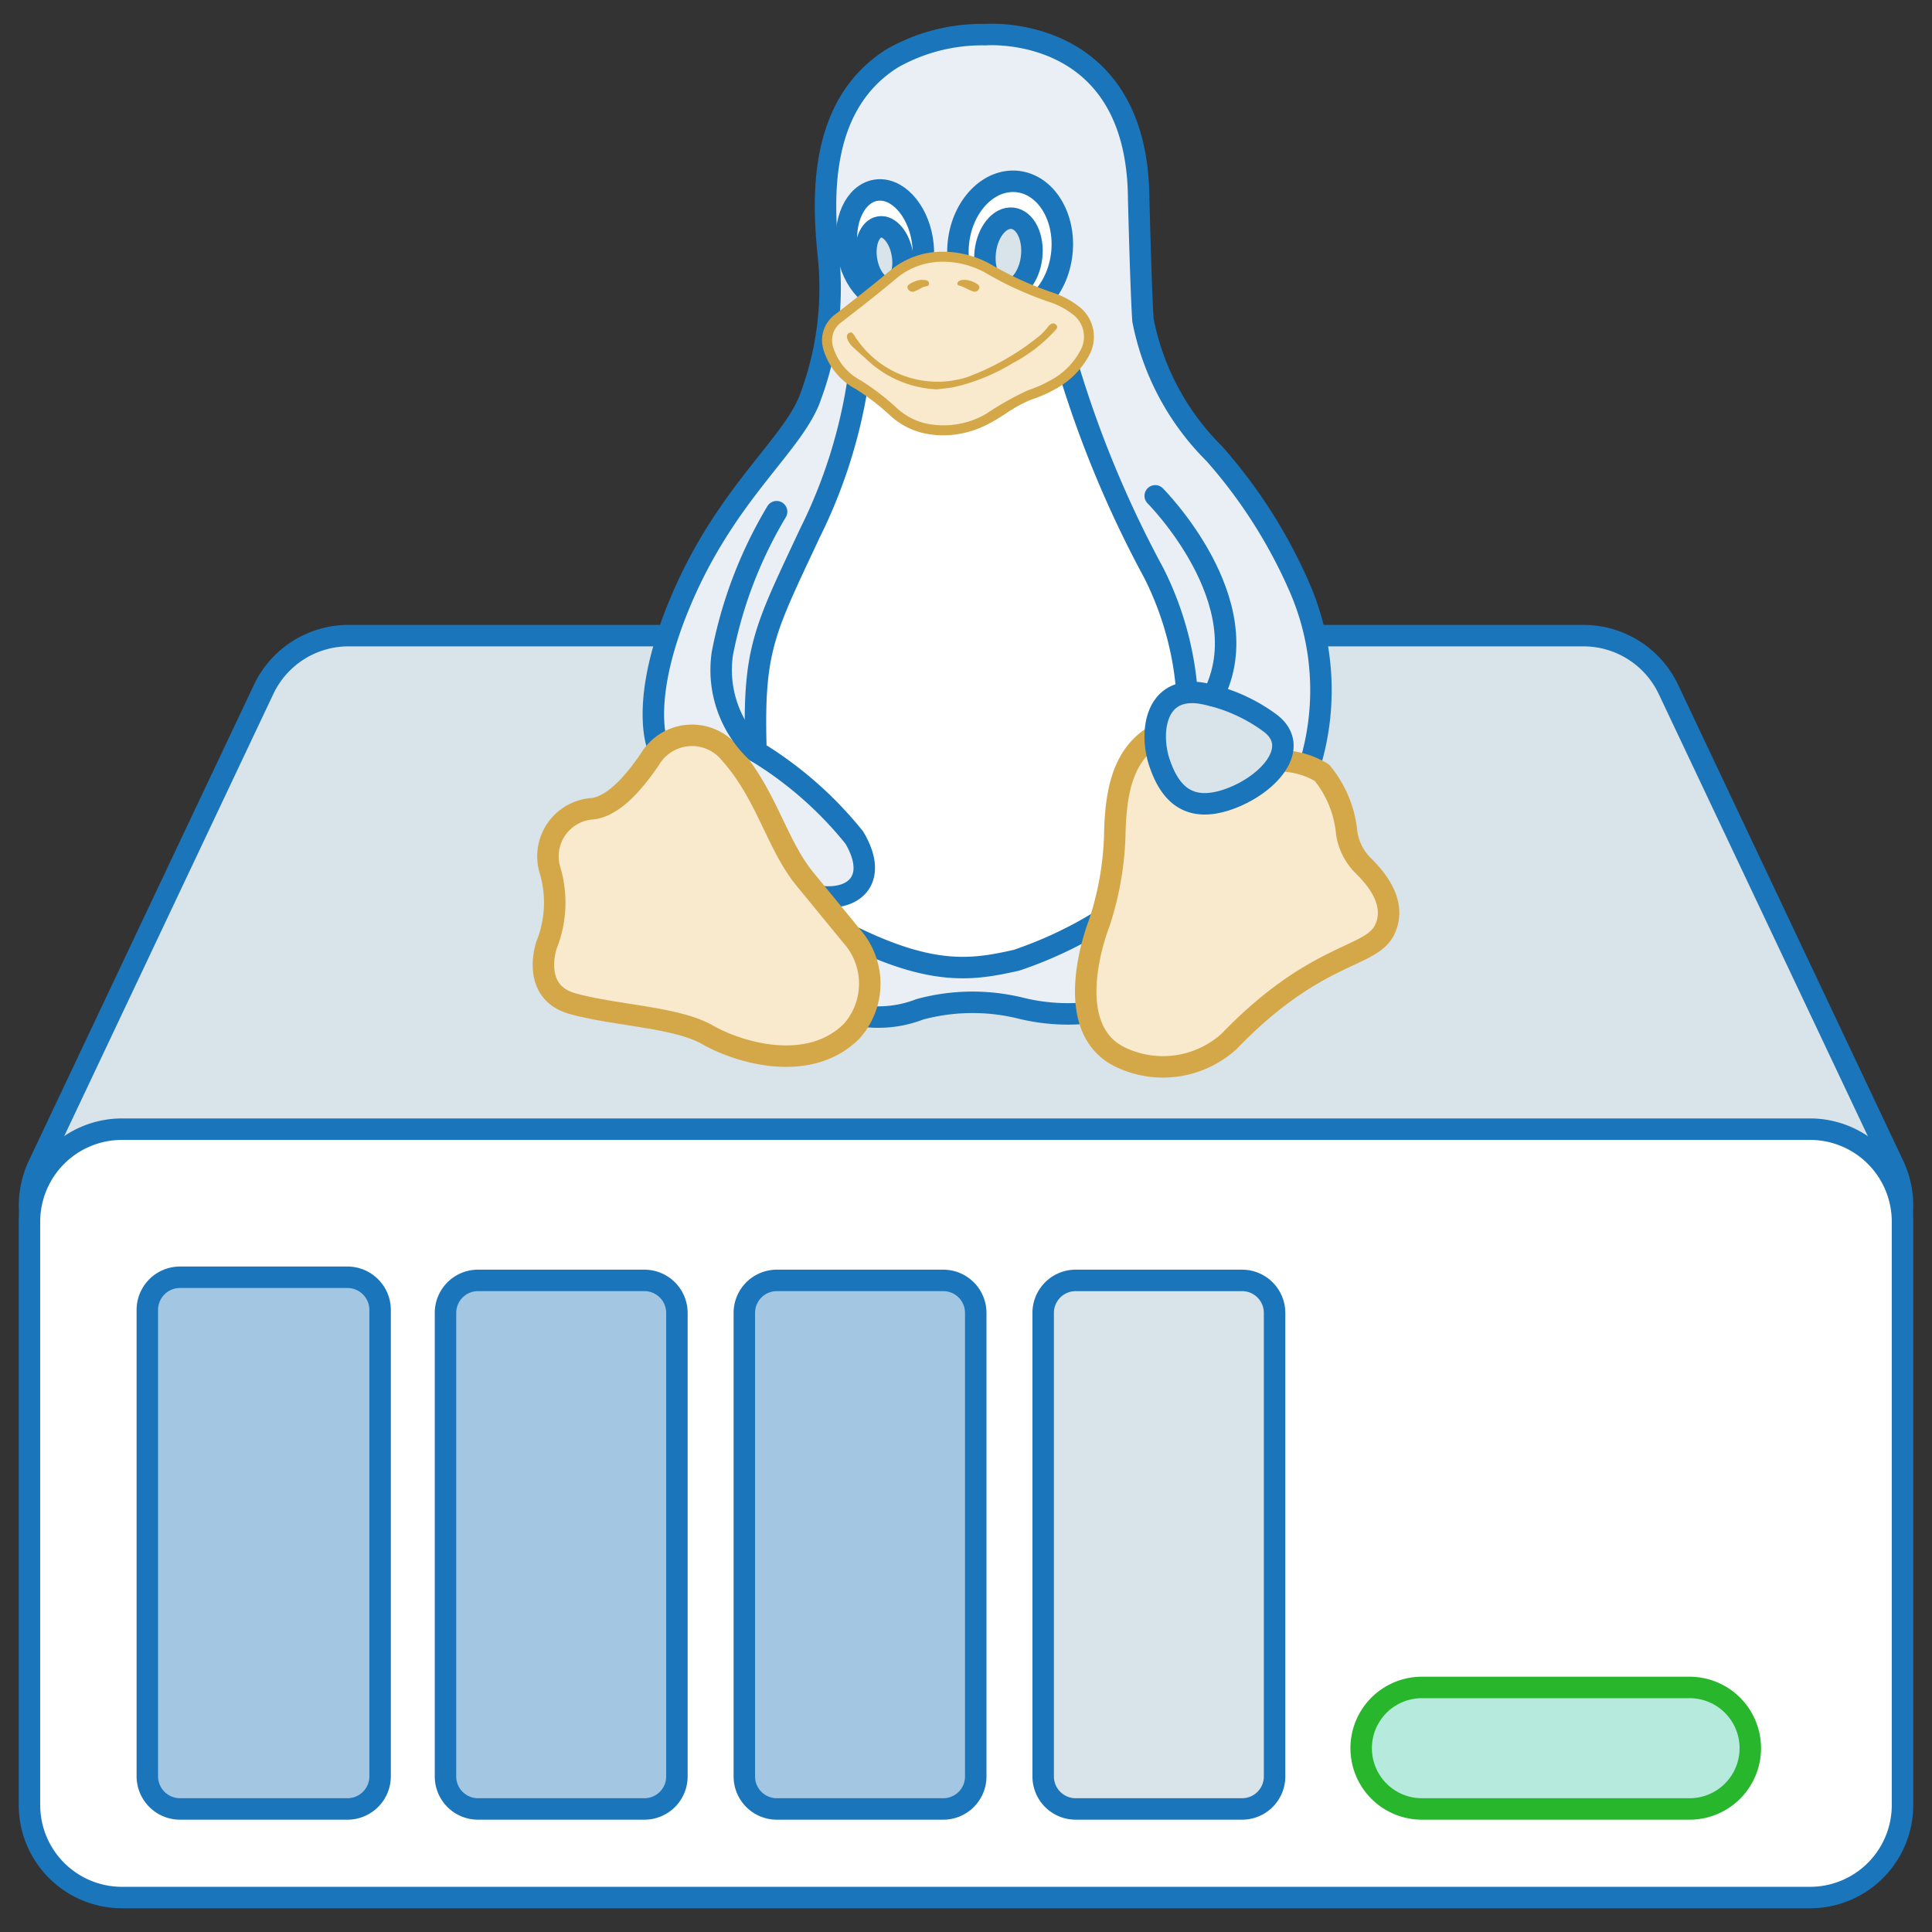 <svg id="f519d7c2-66b9-4058-845f-02ebe2fe8536" data-name="Layer 1" xmlns="http://www.w3.org/2000/svg" viewBox="0 0 90 90"><rect x="0" y="0" width="90" height="90" fill="#333333" stroke="none"/><title>ICONES_CAIXAS_ALOJAMENTO LINUX</title><path d="M73.768,29.61h-57.537a4.373,4.373,0,0,0-3.952,2.509L1.802,54.271A4.396,4.396,0,0,0,5.754,60.555H84.248a4.395,4.395,0,0,0,3.952-6.285L77.723,32.118A4.381,4.381,0,0,0,73.768,29.61Z" fill="#d8e3ea" stroke="#1b75bb" stroke-linecap="round" stroke-linejoin="round"/><path d="M84.33,88.395H5.67a4.31,4.31,0,0,1-4.297-4.297V56.897A4.31,4.31,0,0,1,5.67,52.601H84.33a4.31,4.31,0,0,1,4.296,4.297V84.098A4.307,4.307,0,0,1,84.33,88.395Z" fill="#fff" stroke="#1b75bb" stroke-linecap="round" stroke-linejoin="round"/><path d="M78.706,78.608H66.238a2.83,2.83,0,0,0,0,5.66H78.706a2.83,2.83,0,0,0,0-5.66Z" fill="#b5eadc" stroke="#28b62c" stroke-linecap="round" stroke-linejoin="round"/><path d="M16.191,59.5H8.381A1.523,1.523,0,0,0,6.863,61.024v21.719a1.523,1.523,0,0,0,1.517,1.525h7.81a1.523,1.523,0,0,0,1.517-1.525V61.024A1.524,1.524,0,0,0,16.191,59.5Z" fill="#a3c7e3" stroke="#1b75bb" stroke-linecap="round" stroke-linejoin="round"/><path d="M30.025,59.646h-7.764a1.514,1.514,0,0,0-1.508,1.516V82.752a1.514,1.514,0,0,0,1.508,1.516H30.025a1.514,1.514,0,0,0,1.508-1.516V61.161A1.515,1.515,0,0,0,30.025,59.646Z" fill="#a3c7e3" stroke="#1b75bb" stroke-linecap="round" stroke-linejoin="round"/><path d="M43.946,59.646H36.182a1.514,1.514,0,0,0-1.508,1.516V82.752a1.514,1.514,0,0,0,1.508,1.516H43.946a1.514,1.514,0,0,0,1.508-1.516V61.161A1.515,1.515,0,0,0,43.946,59.646Z" fill="#a3c7e3" stroke="#1b75bb" stroke-linecap="round" stroke-linejoin="round"/><path d="M57.867,59.646h-7.764a1.514,1.514,0,0,0-1.508,1.516V82.752a1.514,1.514,0,0,0,1.508,1.516h7.764a1.514,1.514,0,0,0,1.508-1.516V61.161A1.515,1.515,0,0,0,57.867,59.646Z" fill="#d8e3ea" stroke="#1b75bb" stroke-linecap="round" stroke-linejoin="round"/><polygon points="45.192 5.915 51.928 8.842 53.258 21.695 58.919 35.511 54.72 43.142 49.701 45.534 42.807 45.534 34.912 45.534 32.517 32.257 37.496 21.695 40.97 10.574 45.192 5.915" fill="#fff" stroke="#1b75bb" stroke-linecap="round" stroke-linejoin="round"/><path d="M52.873,41.786A19.034,19.034,0,0,1,47.357,44.73c-2.343.529-4.496.868-9.862-2.305l1.739,4.685a5.368,5.368,0,0,0,3.621-.094,9.401,9.401,0,0,1,4.688-.054,9.186,9.186,0,0,0,5.108-.202C55.16,45.826,52.873,41.786,52.873,41.786Z" fill="#e9eff4" stroke="#1b75bb" stroke-linecap="round" stroke-linejoin="round"/><path d="M45.903,1.614s7.084-.575,7.141,7.642c0,0,.112,4.494.202,5.672a12.001,12.001,0,0,0,3.326,6.212,23.629,23.629,0,0,1,3.973,6.241,11.981,11.981,0,0,1,.56,7.949c-1.266,3.592-4.406-.242-4.406-.242l-1.416-2.978a14.815,14.815,0,0,0-1.537-5.421,50.897,50.897,0,0,1-4.325-10.758L44.856,14.816l-4.794,2.257a23.908,23.908,0,0,1-2.334,7.761c-2.132,4.565-2.663,5.377-2.511,10.17a17.53,17.53,0,0,1,4.577,4.011c1.102,1.849.117,2.926-1.545,2.751s-5.902-4.134-5.902-4.134l-1.687-2.811s-.983-2.178,1.17-7.097,5.2-7.072,5.949-9.298a14.516,14.516,0,0,0,.795-6.674c-.258-2.647-.398-6.909,2.999-9.04A8.482,8.482,0,0,1,45.903,1.614Z" fill="#e9eff4" stroke="#1b75bb" stroke-linecap="round" stroke-linejoin="round"/><path d="M58.919,35.511a3.758,3.758,0,0,1,2.666.491,5.167,5.167,0,0,1,1.149,2.797,2.702,2.702,0,0,0,.718,1.474c.416.416,1.699,1.662,1.058,3.024s-3.174.983-7.255,5.214a4.585,4.585,0,0,1-5.1.718c-2.872-1.435-.945-6.235-.945-6.235a14.404,14.404,0,0,0,.718-4.004c.037-2.078.339-4.042,2.228-4.912C56.047,33.206,58.919,35.511,58.919,35.511Z" fill="#f9eace" stroke="#d4a848" stroke-linecap="round" stroke-linejoin="round"/><path d="M56.009,32.298a7.785,7.785,0,0,1,3.174,1.397c1.474,1.133-.112,2.909-2.003,3.553-1.889.641-2.72-.377-3.174-1.739C53.554,34.15,53.781,31.921,56.009,32.298Z" fill="#d8e3ea" stroke="#1b75bb" stroke-linecap="round" stroke-linejoin="round"/><path d="M37.497,40.951l2.184,2.663a3.334,3.334,0,0,1,0,4.415c-1.999,2.003-5.279,1.002-6.728.173s-4.317-.898-6.285-1.449-1.208-2.728-1.208-2.728a5.329,5.329,0,0,0,.173-3.453,2.222,2.222,0,0,1,2.003-2.901c1.174-.173,2.222-1.71,2.624-2.278a2.284,2.284,0,0,1,3.763-.277C35.714,37.015,36.177,39.341,37.497,40.951Z" fill="#f9eace" stroke="#d4a848" stroke-linecap="round" stroke-linejoin="round"/><ellipse cx="41.221" cy="11.444" rx="1.766" ry="2.615" transform="translate(-1.311 6.842) rotate(-9.341)" fill="#fff" stroke="#1b75bb" stroke-linecap="round" stroke-linejoin="round"/><ellipse cx="47.056" cy="11.55" rx="3.113" ry="2.422" transform="translate(30.317 57.02) rotate(-83.581)" fill="#fff" stroke="#1b75bb" stroke-linecap="round" stroke-linejoin="round"/><ellipse cx="41.202" cy="11.985" rx="0.845" ry="1.431" transform="translate(-1.399 6.846) rotate(-9.341)" fill="#d8e3ea" stroke="#1b75bb" stroke-linecap="round" stroke-linejoin="round"/><ellipse cx="46.977" cy="11.85" rx="1.693" ry="1.087" transform="translate(29.949 57.208) rotate(-83.581)" fill="#d8e3ea" stroke="#1b75bb" stroke-linecap="round" stroke-linejoin="round"/><path d="M36.177,23.837a20.371,20.371,0,0,0-2.526,6.603,5.243,5.243,0,0,0,1.566,4.563" fill="none" stroke="#1b75bb" stroke-linecap="round" stroke-linejoin="round"/><path d="M53.815,23.098s4.933,4.952,2.699,9.313" fill="none" stroke="#1b75bb" stroke-linecap="round" stroke-linejoin="round"/><path d="M43.954,20.281a4.372,4.372,0,0,1-.951-.107,3.438,3.438,0,0,1-1.542-.824,10.762,10.762,0,0,0-1.589-1.222,3.07,3.07,0,0,1-1.503-1.814,1.488,1.488,0,0,1,.531-1.663c.884-.683,1.762-1.369,2.617-2.088a3.78,3.78,0,0,1,2.334-.837,4.57,4.57,0,0,1,2.365.623,15.647,15.647,0,0,0,2.853,1.291,3.967,3.967,0,0,1,1.139.599,1.777,1.777,0,0,1,.527,2.311,3.839,3.839,0,0,1-1.611,1.594,6.237,6.237,0,0,1-1.066.467,5.904,5.904,0,0,0-1.171.634c-.237.152-.475.305-.723.439A4.604,4.604,0,0,1,43.954,20.281Z" fill="#d4a848"/><path d="M43.87,12.192a4.096,4.096,0,0,1,2.101.554A16.006,16.006,0,0,0,48.908,14.076a3.499,3.499,0,0,1,1.009.527,1.306,1.306,0,0,1,.4,1.743,3.374,3.374,0,0,1-1.428,1.396,5.674,5.674,0,0,1-.986.431,13.998,13.998,0,0,0-1.961,1.103,3.946,3.946,0,0,1-2.838.445,2.985,2.985,0,0,1-1.337-.721A11.306,11.306,0,0,0,40.112,17.73a2.629,2.629,0,0,1-1.295-1.539,1.034,1.034,0,0,1,.367-1.172c.89-.685,1.773-1.377,2.633-2.1A3.349,3.349,0,0,1,43.87,12.192ZM43.642,18.138c.249-.031.499-.053.746-.095a9.081,9.081,0,0,0,2.801-1.134,7.11,7.11,0,0,0,1.936-1.486c.071-.079.199-.184.061-.303-.128-.111-.245-.034-.34.071a3.554,3.554,0,0,1-.37.412,11.8,11.8,0,0,1-3.439,1.971,4.559,4.559,0,0,1-5.13-1.783c-.107-.126-.187-.391-.362-.277-.188.123-.051.352.062.517a.701.701,0,0,0,.108.122c.202.184.403.368.609.547A5.078,5.078,0,0,0,43.642,18.138Zm1.277-5.103c-.12.01-.245.015-.313.134a.089.089,0,0,0,.035.12l0.0 0.0.025.009c.234.058.431.2.655.275a.23.23,0,0,0,.295-.137l0-0.0.001-.004c.041-.115-.06-.176-.142-.229a1.147,1.147,0,0,0-.556-.169Zm-1.98-.001a1.231,1.231,0,0,0-.486.149c-.098.06-.232.124-.16.273a.245.245,0,0,0,.329.109l.007-.004c.13-.049.247-.128.374-.186.107-.05.307-.011.272-.198-.028-.148-.202-.127-.337-.142Z" fill="#f9eace"/></svg>
